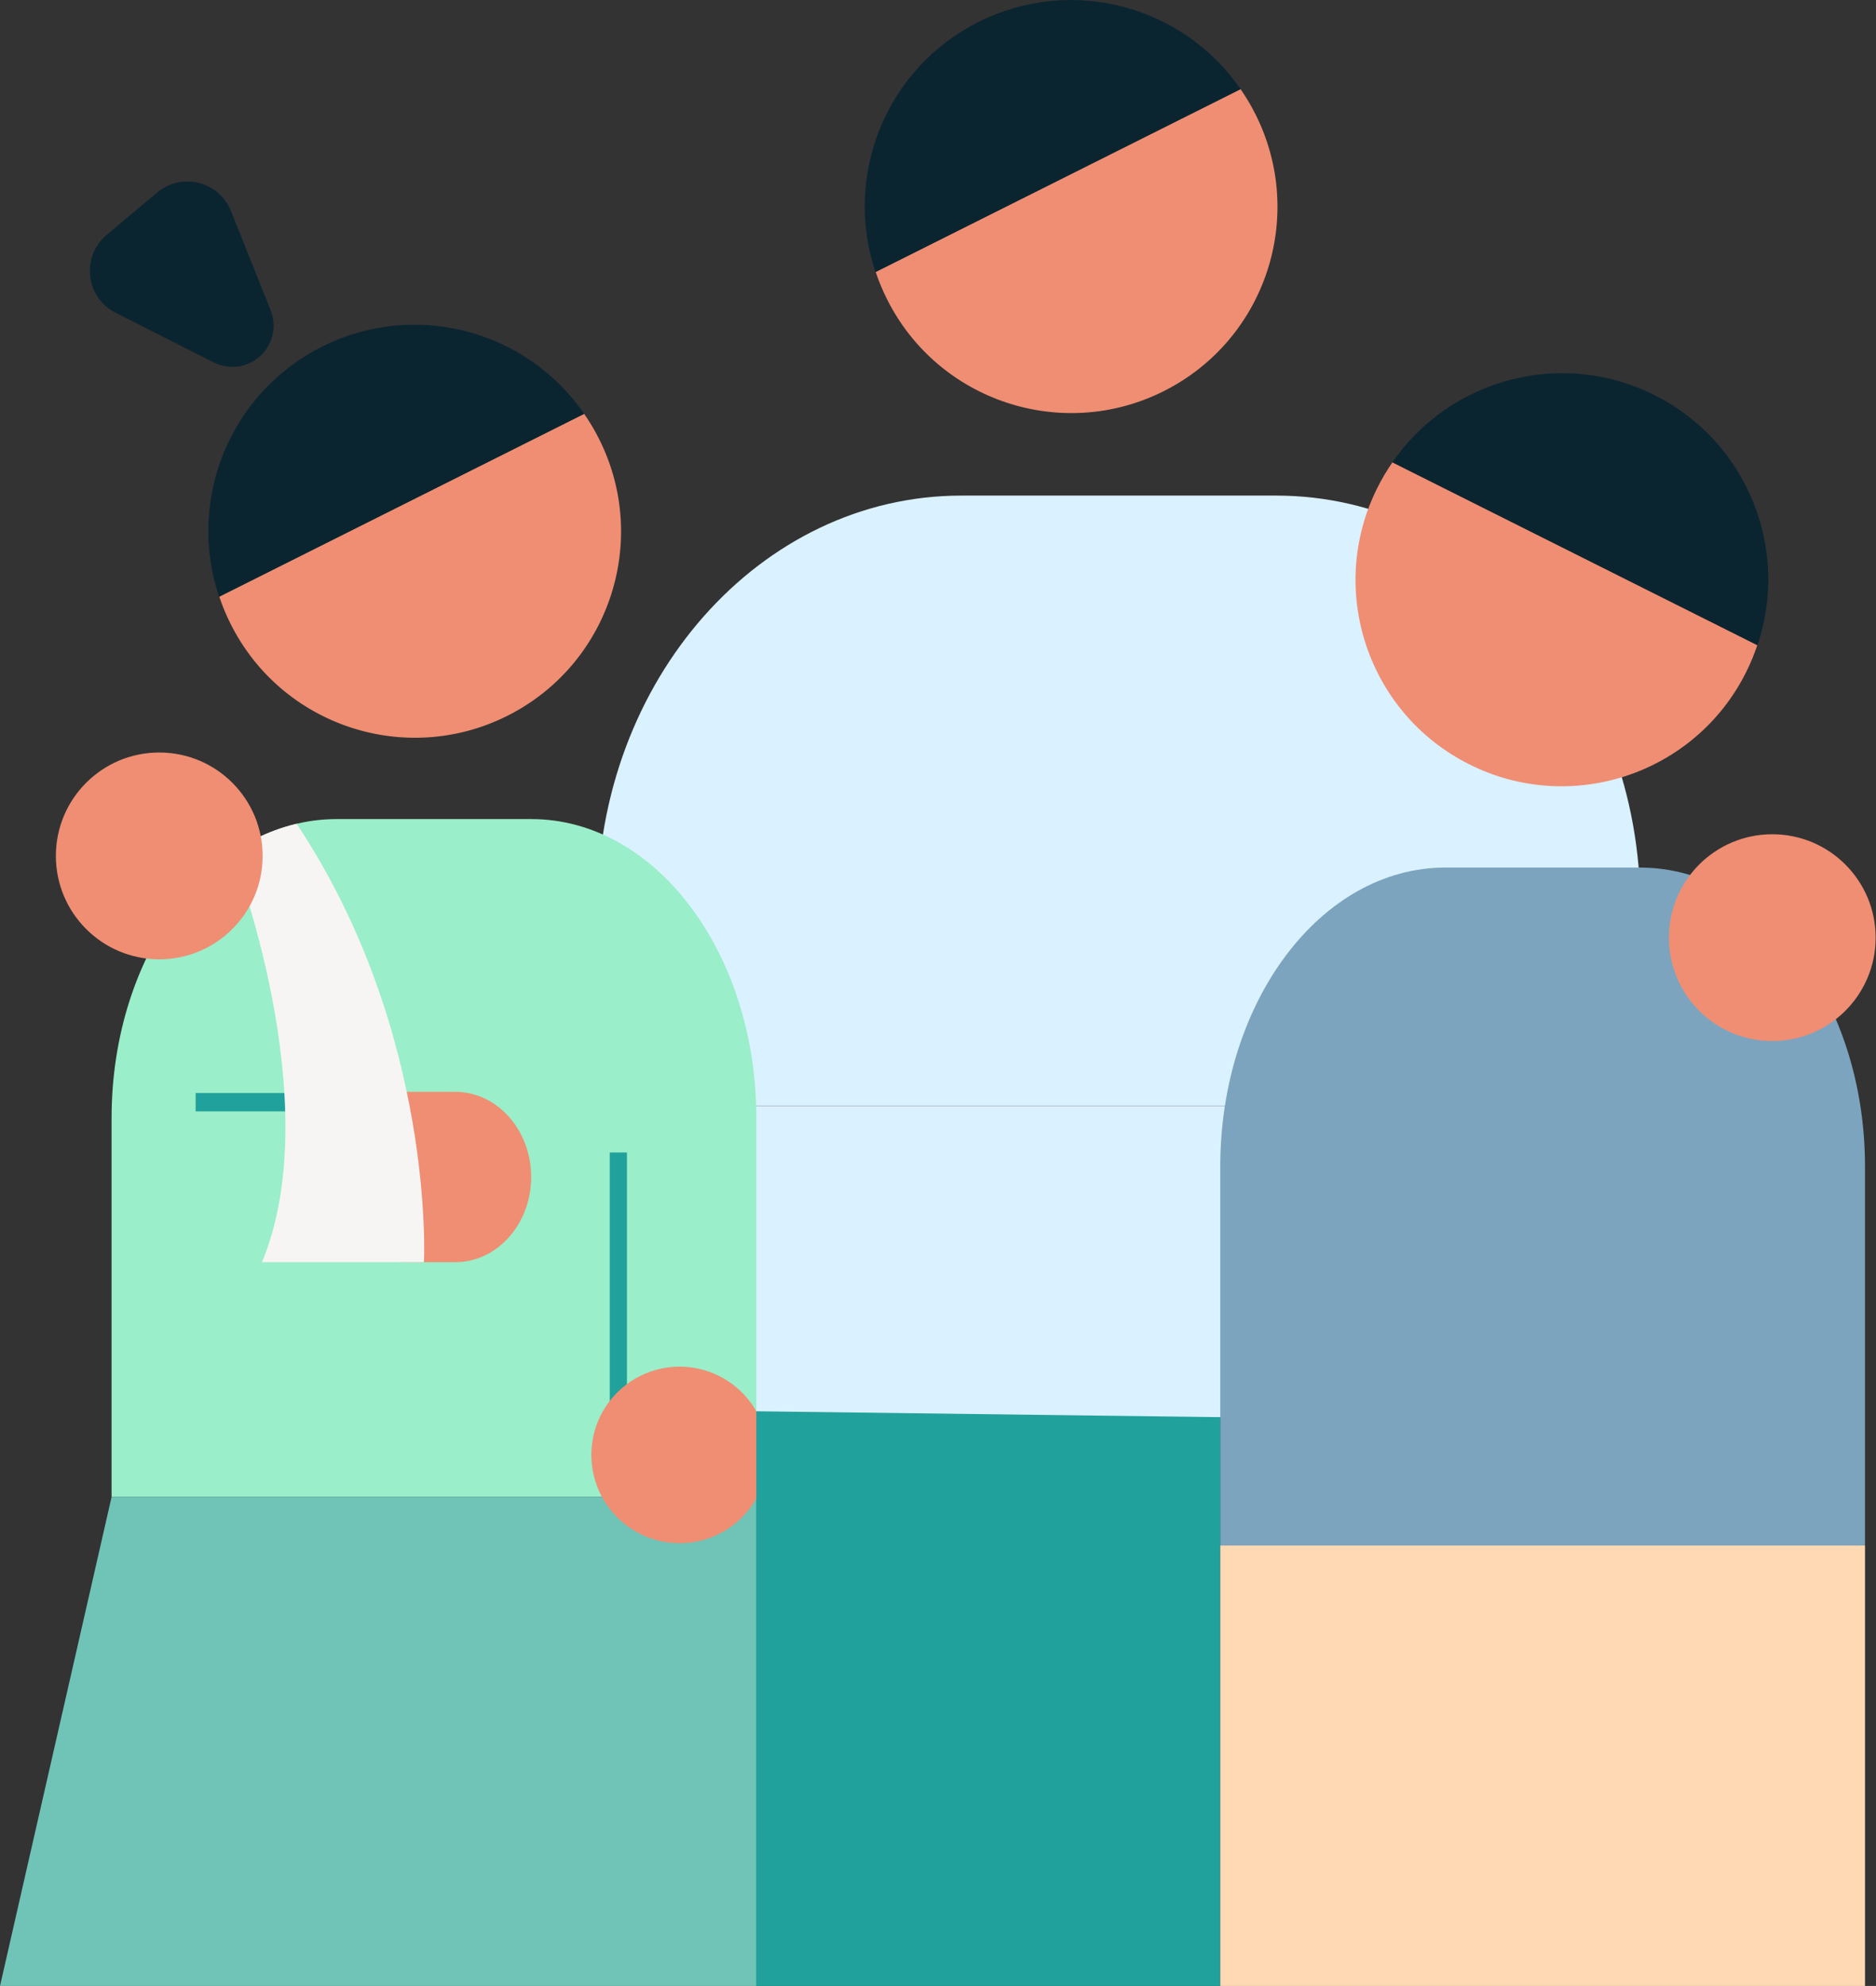<svg width="1850" height="1958" viewBox="0 0 1850 1958" fill="none" xmlns="http://www.w3.org/2000/svg">
<rect x="0" y="0" width="1850" height="1958" fill="#333333" stroke="none"/>
<g clip-path="url(#clip0_2203_390)">
<path d="M588.988 894.536C588.988 670.358 749.713 488.618 947.988 488.618H1258.61C1456.88 488.618 1617.6 670.358 1617.6 894.536V1090.37H588.988V894.536Z" fill="#DAF1FF"/>
<path d="M1617.61 1090.38H588.988V1397.57H1617.61V1090.38Z" fill="#DAF1FF"/>
<path d="M523.932 807.539H331.933C209.376 807.539 110.035 939.491 110.035 1102.26V1475.88H745.831V1102.26C745.831 939.491 646.49 807.539 523.932 807.539Z" fill="#9AEEC9"/>
<path d="M227.776 208.077C216.076 178.806 179.18 169.53 155.033 189.786L105.166 231.569C79.695 252.912 84.333 293.359 113.984 308.374L144.852 324.005L210.743 357.376C227.055 365.643 246.866 362.014 259.195 348.506C269.716 336.976 272.716 320.454 266.925 305.963L227.789 208.077H227.776Z" fill="#0B2530"/>
<path d="M216.234 588.235C219.261 597.314 222.982 606.303 227.397 615.107C277.684 715.483 399.809 756.1 500.184 705.814C600.56 655.527 641.177 533.402 590.891 433.026C586.475 424.209 581.51 415.863 576.046 407.988L216.234 588.235ZM499.765 705.172L499.464 705.329L500.066 705.027C499.962 705.08 499.87 705.132 499.765 705.185V705.172Z" fill="#EF8E73"/>
<path fill-rule="evenodd" clip-rule="evenodd" d="M576.081 407.989C519.493 325.733 409.5 295.69 317.693 341.679C225.887 387.667 184.078 493.742 216.073 588.327L576.081 407.989ZM499.774 705.172C499.682 705.224 499.578 705.277 499.473 705.329L500.076 705.028C499.971 705.08 499.879 705.133 499.774 705.185V705.172Z" fill="#0B2530"/>
<path d="M448.808 1076.43H395.797V1244.44H448.808C490.224 1244.44 523.792 1206.84 523.792 1160.45C523.792 1114.05 490.224 1076.45 448.808 1076.45V1076.43Z" fill="#EF8E73"/>
<path d="M395.785 1077.65H192.938V1095.72H395.785V1077.65Z" fill="#21A19B"/>
<path d="M618.254 1136.26H601.312V1429.05H618.254V1136.26Z" fill="#21A19B"/>
<path d="M228.742 841.277C228.742 841.277 324.113 1086.18 258.327 1244.44H418.081C418.081 1244.44 429.559 1018.16 292.523 812.177C292.523 812.177 256.899 819.553 228.742 841.29V841.277Z" fill="#F6F5F3"/>
<path d="M110.04 1475.88L0.008 1958H745.835V1475.88H110.04Z" fill="#6FC4B7"/>
<path d="M670.2 1521.49C718.263 1521.49 757.225 1482.53 757.225 1434.46C757.225 1386.4 718.263 1347.44 670.2 1347.44C622.138 1347.44 583.176 1386.4 583.176 1434.46C583.176 1482.53 622.138 1521.49 670.2 1521.49Z" fill="#EF8E73"/>
<path d="M1425.26 855.36H1617.26C1739.81 855.36 1839.15 987.312 1839.15 1150.08V1292.26V1523.7H1203.36V1292.26V1150.08C1203.36 987.312 1302.7 855.36 1425.26 855.36Z" fill="#7CA4BE"/>
<path d="M1373.15 455.81C1367.69 463.684 1362.72 472.03 1358.31 480.848C1308.02 581.223 1348.64 703.362 1449.01 753.635C1549.39 803.921 1671.53 763.304 1721.8 662.929C1726.22 654.111 1729.93 645.136 1732.96 636.056L1373.15 455.823V455.81ZM1449.43 752.993C1449.33 752.94 1449.24 752.888 1449.13 752.836L1449.74 753.137L1449.43 752.98V752.993Z" fill="#EF8E73"/>
<path fill-rule="evenodd" clip-rule="evenodd" d="M1373.12 455.797L1733.13 636.135C1765.13 541.551 1723.32 435.476 1631.51 389.487C1539.71 343.499 1429.7 373.542 1373.12 455.797ZM1449.43 752.98C1449.33 752.928 1449.24 752.876 1449.13 752.823L1449.73 753.125C1449.63 753.072 1449.54 753.02 1449.43 752.967V752.98Z" fill="#0B2530"/>
<path d="M157.042 945.805C213.346 945.805 258.99 900.161 258.99 843.857C258.99 787.553 213.346 741.909 157.042 741.909C100.737 741.909 55.094 787.553 55.094 843.857C55.094 900.161 100.737 945.805 157.042 945.805Z" fill="#EF8E73"/>
<path d="M1747.71 1026.41C1804.01 1026.41 1849.65 980.766 1849.65 924.462C1849.65 868.157 1804.01 822.514 1747.71 822.514C1691.4 822.514 1645.76 868.157 1645.76 924.462C1645.76 980.766 1691.4 1026.41 1747.71 1026.41Z" fill="#EF8E73"/>
<path d="M863.551 268.122C866.577 277.202 870.298 286.19 874.714 294.995C925 395.371 1047.13 435.987 1147.5 385.701C1247.88 335.415 1288.49 213.29 1238.21 112.914C1233.79 104.096 1228.83 95.75 1223.36 87.876L863.551 268.109V268.122ZM1147.08 385.059L1146.78 385.216L1147.38 384.915C1147.28 384.967 1147.19 385.02 1147.08 385.072V385.059Z" fill="#EF8E73"/>
<path fill-rule="evenodd" clip-rule="evenodd" d="M1223.4 87.889C1166.81 5.634 1056.82 -24.41 965.01 21.579C873.203 67.568 831.394 173.643 863.39 268.227L1223.4 87.876V87.889ZM1147.09 385.072C1147 385.125 1146.89 385.177 1146.79 385.229L1147.39 384.928C1147.29 384.981 1147.2 385.033 1147.09 385.085V385.072Z" fill="#0B2530"/>
<path d="M745.836 1391.41V1958H1203.38V1397.23L745.836 1391.41Z" fill="#21A19B"/>
<path d="M1839.17 1523.69H1203.38V1958H1839.17V1523.69Z" fill="#FFD8B4"/>
</g>
<defs>
<clipPath id="clip0_2203_390">
<rect width="1849.65" height="1958" fill="white"/>
</clipPath>
</defs>
</svg>
